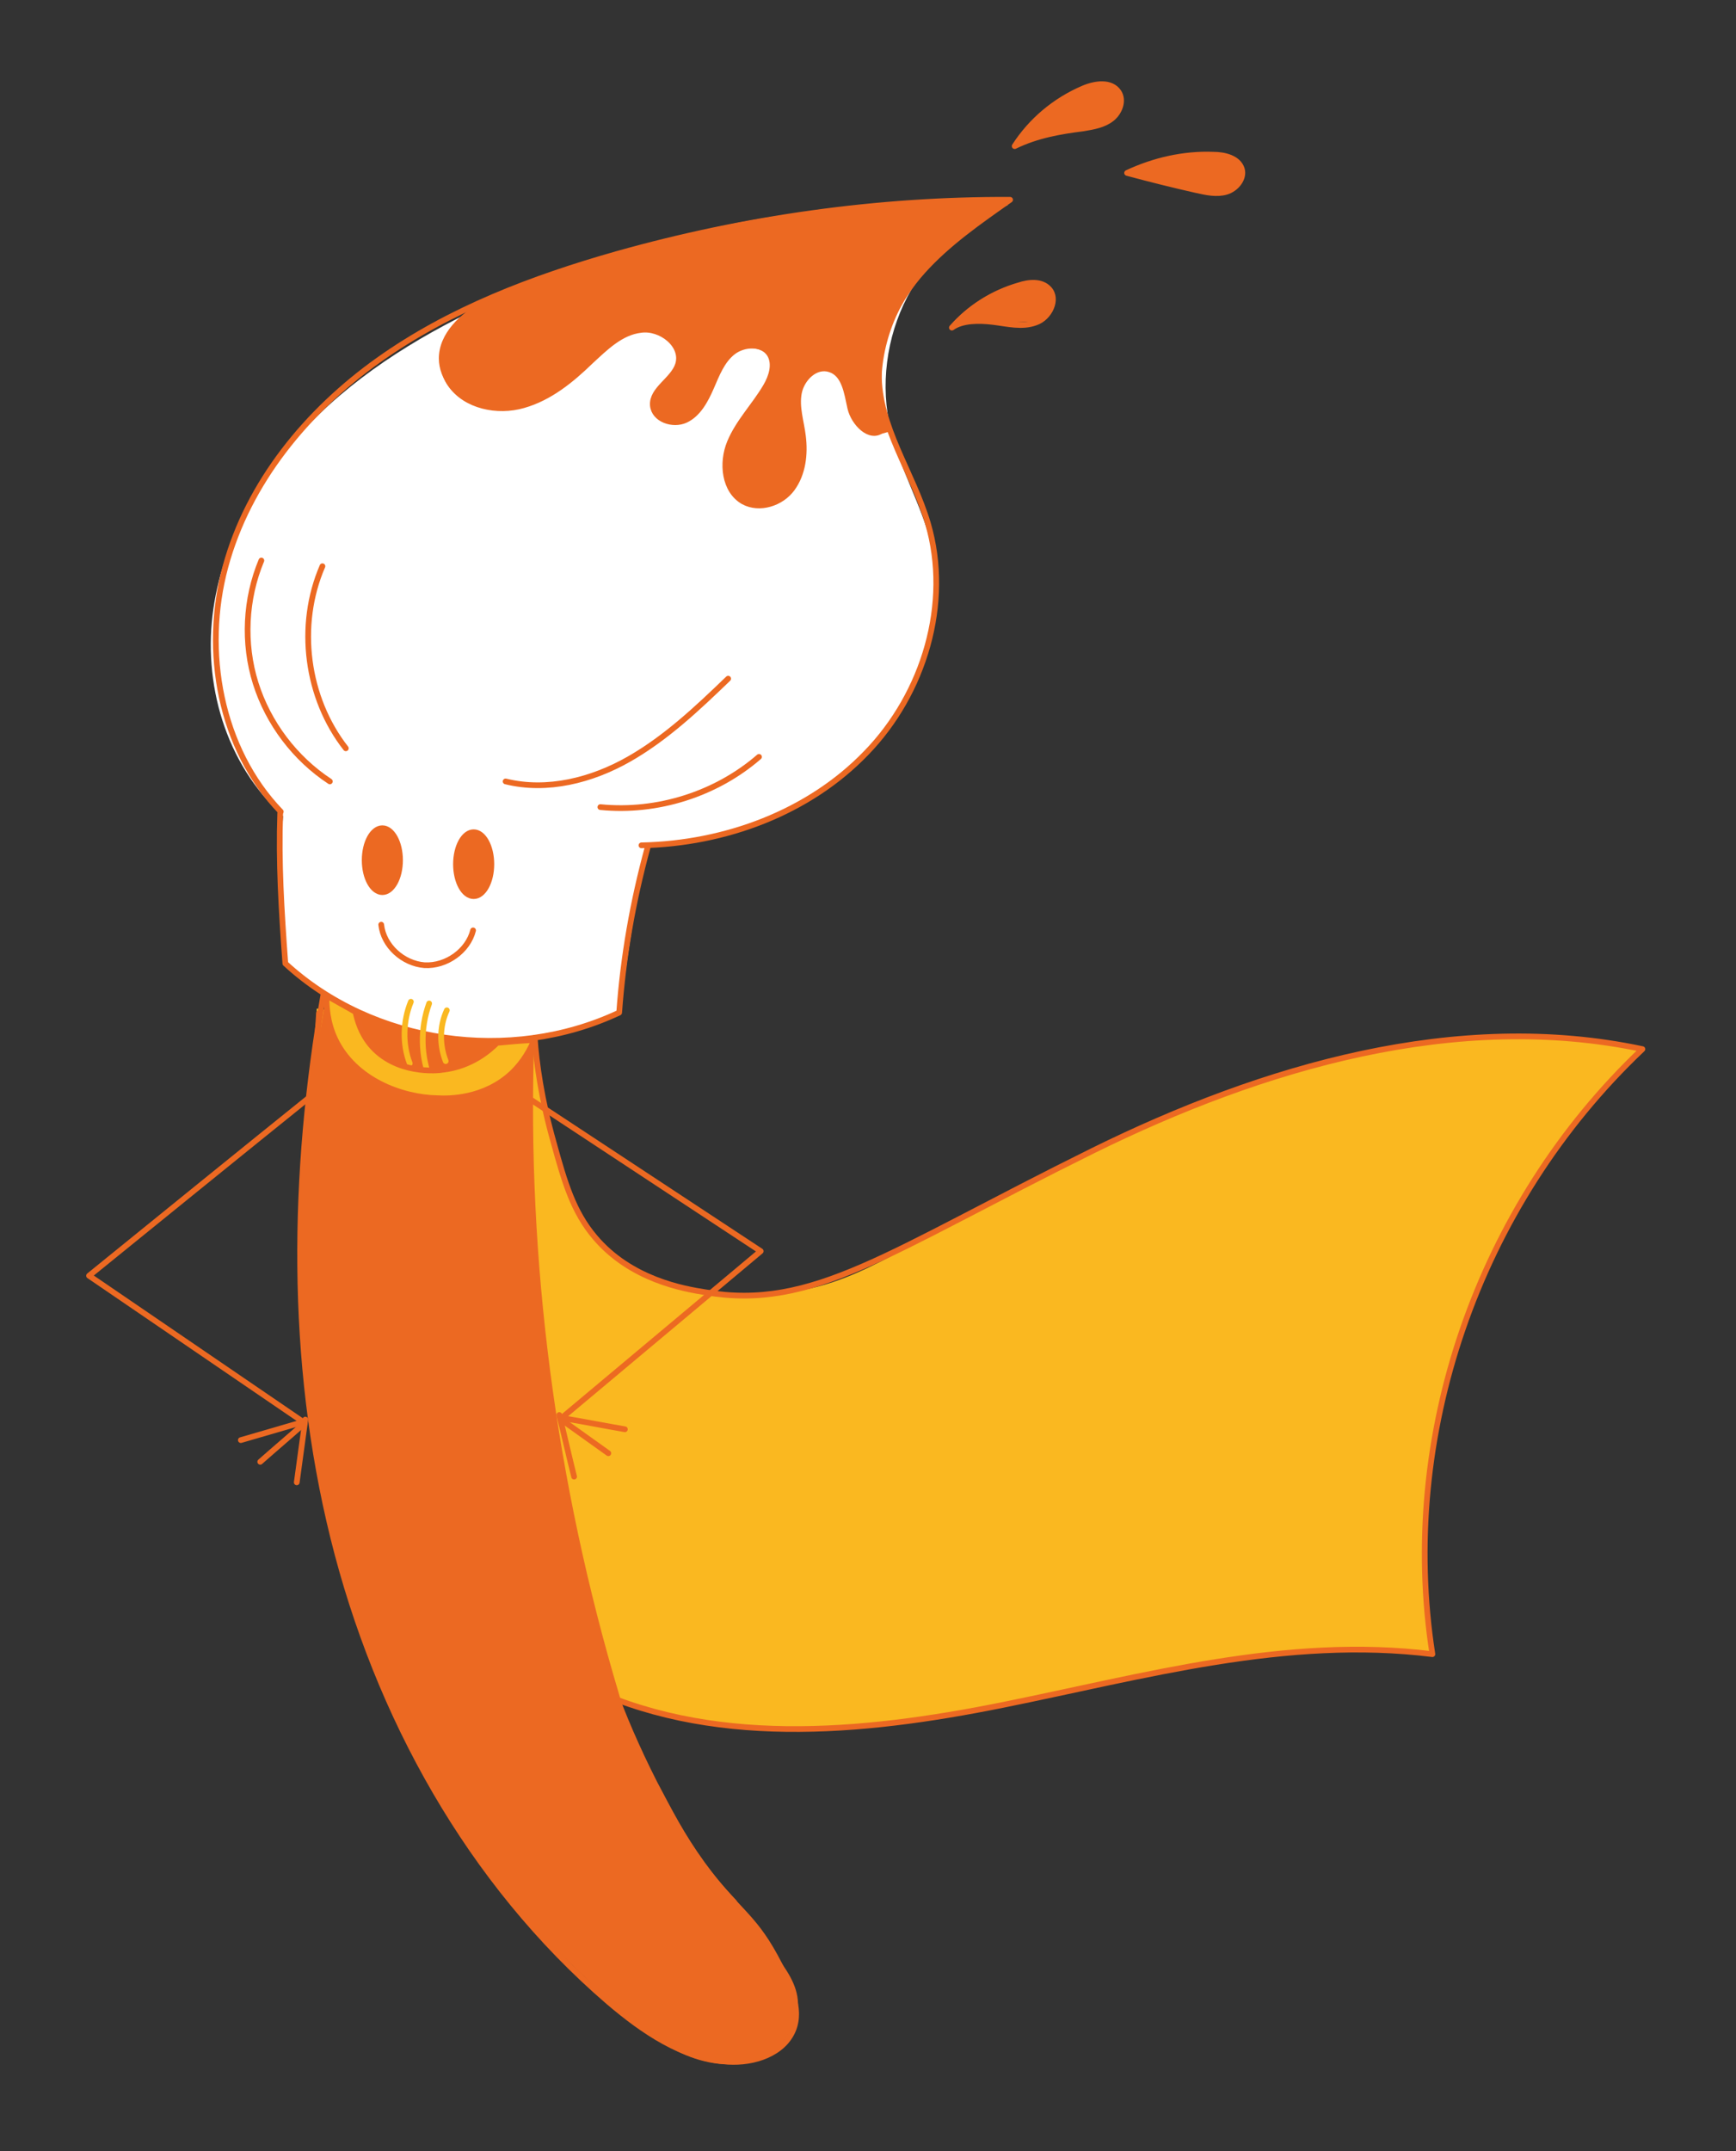 <svg xmlns="http://www.w3.org/2000/svg" xmlns:xlink="http://www.w3.org/1999/xlink" id="Calque_2" x="0px" y="0px" viewBox="0 0 304.2 376.9" style="enable-background:new 0 0 304.2 376.9;" xml:space="preserve"><rect x="0" y="0" width="304.2" height="376.9" fill="#333333" stroke="none"/><path style="fill:#FAB820;" d="M93.6,182.2c0.2,4,0.8,9.6,2.6,16c2,7.2,4.3,15.2,10.4,20.9c9.3,8.9,23,8,28.4,7.6 c13.1-0.8,19.9-6.2,38.7-16.2c14.4-7.7,24-12.7,36.4-17.4c30.8-11.8,52.7-11.5,58.1-11.3c8,0.2,14.6,1.2,19,2 c-7.9,7.8-22,23.8-30.5,48.5c-8.6,25-7.1,46.6-5.7,57.6c-4.7-0.5-11.4-1-19.4-0.6c-8.5,0.4-14.8,1.5-18.6,2.2 c-19.6,3.6-29.3,5.6-38.6,7.4c-25.6,4.8-53.6,7-76.4-5.7c-19-10.6-31.6-30.4-37.6-51.4c-6-20.9-6-43.1-4.9-65.1 C68.2,178.4,80.9,180.3,93.6,182.2z"></path><path style="fill:#FFFFFF;" d="M176.6,35.9c-29.9-1.8-60.2,3.7-87.6,15.7c-12,5.3-23.7,11.9-33.1,21s-16.6,21-18.5,34 c-1.9,13,2,27.1,12.2,36.4c-0.7,8.6-0.6,17.3,0.2,25.7c15.4,13.8,39.2,17.5,58.9,9.1c1-9.8,2.7-19.4,4.6-29.9 c13.8-0.8,27.7-5.6,37.7-15.1c10-9.6,15.5-24.3,12.1-37.7c-1.7-6.8-5.4-12.9-7-19.7c-1.9-7.8-0.8-16.3,2.9-23.4 S169.1,39.4,176.6,35.9z"></path><path style="fill:#EC6922;" d="M93.6,182.2c-1.3,38.7,3.8,77.6,14.9,114.7c3.6,13,10.7,25.7,20.5,36c2,3.3,4.2,6.2,6.5,9.1 c1.9,2.5,4,5.2,4.3,8.4c0.4,4.5-2.9,8.8-7.2,10.4c-4.2,1.6-9.1,0.8-13.2-1.1c-5-2.3-8.3-5-11.1-7.7c-11.5-11.1-17.3-16.6-18.7-18.3 c-9.4-11.3-14.5-21.4-18-28.4c-0.7-1.5-8.8-17.9-13.7-37.4c-9.8-39.5-3.3-79.6-0.7-93.4C68.3,180.6,81.3,183.4,93.6,182.2z"></path><path style="fill:#EC6922;" d="M67.4,144.9c-1.6,0.4-2.9,1.8-3.4,3.4c-0.5,1.6-0.4,3.3,0,5c0.2,0.7,0.4,1.4,0.8,2 c0.4,0.6,1.1,1,1.8,1.1c0.7,0,1.3-0.3,1.8-0.8c0.5-0.5,0.8-1.1,1-1.8c0.6-1.5,0.8-3.2,0.5-4.7C69.6,147.4,68.7,145.9,67.4,144.9z"></path><path style="fill:#EC6922;" d="M83.4,146c-0.8,0-1.5,0.4-2,1.1s-0.7,1.4-0.9,2.1c-0.4,1.7-0.4,3.5,0,5.3c0.1,0.6,0.3,1.2,0.7,1.8 c0.4,0.5,0.9,0.9,1.6,1c0.7,0,1.3-0.3,1.7-0.8c0.4-0.5,0.7-1.1,0.9-1.8c0.4-1.5,0.6-3.1,0.4-4.6c-0.1-0.8-0.3-1.6-0.7-2.4 S84,146.3,83.4,146z"></path><path style="fill:#EC6922;" d="M156.1,75.5c-3.4,1.3-6.5,1-7.3-5.2c-0.2-1.9-0.7-3.9-2.1-5.2c-1.6-1.5-4.4-0.5-5.5,1.3 c-1.1,1.9-1,4.2-0.8,6.3c0.3,3.6,0.7,7.4-0.6,10.7c-1.3,3.4-4.9,6.2-8.4,5.2c-2.7-0.7-4.4-3.5-4.7-6.3c-0.2-2.8,0.9-5.5,2.3-7.8 s3.3-4.4,4.9-6.7c0.9-1.3,1.8-3,1.3-4.5c-0.7-2.4-4.1-2.9-6.2-1.6c-2.1,1.3-3.1,3.7-4.1,6c-1,2.3-2.1,4.7-4.2,5.9 c-2.1,1.2-5.5,0.5-6-2c-0.6-3.1,3.6-5.1,4.3-8.1c0.6-2.3-1.1-4.8-3.4-5.6c-2.3-0.8-4.8-0.3-6.9,0.9c-2.1,1.2-3.8,2.9-5.6,4.6 c-2.7,2.6-5.6,5.1-8.9,6.7c-3.4,1.6-7.3,2.3-10.9,1c-3.5-1.2-6.4-4.6-6.4-8.3c0-4.4,3.8-7.9,7.6-10c29.2-11.5,60.3-17.4,92.9-17.6 c-8.4,3.8-14.1,10-18.6,16.9C154.5,59,153,68.5,156.1,75.5z"></path><path style="fill:#EC6922;" d="M167.1,56.4c3.1-3.3,7.1-5.7,11.5-6.8c1.4-0.4,3-0.6,4.3,0.1c1.1,0.6,1.9,1.8,1.9,3 c0,1.2-0.7,2.5-1.8,3.1c-1,0.6-2.2,0.6-3.3,0.6C175.3,56.6,170.9,56.7,167.1,56.4z"></path><path style="fill:#EC6922;" d="M177.6,25.6c2.9-4,6.7-7.5,11.1-9.7c1.5-0.8,3.2-1.4,4.8-1.2c1.7,0.2,3.3,1.6,3.2,3.3 c0,1.1-0.7,2-1.5,2.7c-0.9,0.6-1.9,1-2.9,1.2C187.3,23.2,181.7,23.2,177.6,25.6z"></path><path style="fill:#EC6922;" d="M197.8,30.4c4.8-2.6,10.5-3.7,15.9-3.1c1.6,0.2,3.5,0.7,4.1,2.3c0.3,1,0,2.2-0.8,2.9 s-1.8,1.2-2.8,1.4C208.9,34.9,203.9,30.8,197.8,30.4z"></path><path style="fill:none;stroke:#EC6922;stroke-linecap:round;stroke-linejoin:round;stroke-miterlimit:10;" d="M49.2,142.2 c-10.6-11-13.7-28.1-9.7-42.9S53.8,72,66.3,63.1s27-14.4,41.8-18.6c22.4-6.3,45.7-9.6,68.9-9.5c-5.4,3.8-10.9,7.6-15.3,12.5 S154,58.8,154,65.4c-0.1,9.3,6,17.4,8.6,26.3c4.1,14-0.7,29.8-10.8,40.2c-10.1,10.5-24.8,15.9-39.4,16.2"></path><path style="fill:none;stroke:#EC6922;stroke-linecap:round;stroke-linejoin:round;stroke-miterlimit:10;" d="M82.6,55.8 c-4.6,1-6.4,7.6-3.7,11.5c2.7,3.9,8.3,5,12.8,3.7c4.6-1.3,8.4-4.4,11.8-7.7c2.6-2.4,5.3-5.1,8.8-5.5c3.5-0.5,7.6,2.7,6.5,6.1 c-0.9,2.7-4.6,4.3-4.4,7.1c0.2,2.5,3.5,3.6,5.7,2.6c2.2-1,3.5-3.4,4.5-5.7c1-2.3,1.9-4.7,3.8-6.2c1.9-1.5,5.2-1.7,6.5,0.4 c1,1.7,0.3,3.9-0.7,5.6c-2,3.4-4.8,6.2-6.3,9.8c-1.5,3.6-1,8.5,2.4,10.4c2.8,1.5,6.6,0.3,8.5-2.3s2.3-6,1.9-9.2 c-0.3-2.5-1.2-5.1-0.7-7.6s2.9-4.9,5.4-4.1c2.6,0.8,3,4.1,3.6,6.8c0.6,2.6,3.4,5.5,5.5,3.9"></path><path style="fill:none;stroke:#EC6922;stroke-linecap:round;stroke-linejoin:round;stroke-miterlimit:10;" d="M177.8,25.6 c2.9-4.5,7.1-8,12-10.1c2.1-0.9,4.9-1.3,6.2,0.6c1,1.5,0.2,3.6-1.2,4.7s-3.2,1.4-5,1.7C185.8,23,181.7,23.7,177.8,25.6z"></path><path style="fill:none;stroke:#EC6922;stroke-linecap:round;stroke-linejoin:round;stroke-miterlimit:10;" d="M197.5,30.3 c4.7-2.2,9.9-3.4,15.1-3.2c2,0,4.4,0.6,5,2.5c0.5,1.7-1,3.5-2.7,4c-1.7,0.5-3.5,0.1-5.3-0.3C205.6,32.4,201.6,31.4,197.5,30.3z"></path><path style="fill:none;stroke:#EC6922;stroke-linecap:round;stroke-linejoin:round;stroke-miterlimit:10;" d="M166.8,57.4 c3.1-3.5,7.2-6.1,11.7-7.4c1.8-0.6,4-0.8,5.3,0.6c1.7,1.8,0.1,5.1-2.3,5.9c-2.4,0.9-5,0.2-7.5-0.1S168.6,56.1,166.8,57.4z"></path><path style="fill:none;stroke:#EC6922;stroke-linecap:round;stroke-linejoin:round;stroke-miterlimit:10;" d="M57.8,136.9 c-6.1-4-10.8-10.2-13-17.2c-2.2-7-1.8-14.8,1-21.5"></path><path style="fill:none;stroke:#EC6922;stroke-linecap:round;stroke-linejoin:round;stroke-miterlimit:10;" d="M60.6,131.1 c-6.9-8.8-8.6-21.5-4.1-31.9"></path><path style="fill:none;stroke:#EC6922;stroke-linecap:round;stroke-linejoin:round;stroke-miterlimit:10;" d="M88.6,136.9 c7.3,1.8,15.1-0.2,21.6-3.9c6.5-3.7,12-8.9,17.4-14.1"></path><path style="fill:none;stroke:#EC6922;stroke-linecap:round;stroke-linejoin:round;stroke-miterlimit:10;" d="M105.2,141.4 c10,1,20.3-2.3,27.8-8.8"></path><path style="fill:none;stroke:#EC6922;stroke-linecap:round;stroke-linejoin:round;stroke-miterlimit:10;" d="M49.1,142.5 c-0.3,8.4,0.2,16.9,0.9,26.3c15.3,14.1,39.4,17.6,58.5,8.6c0.7-9.8,2.4-19.5,5-29"></path><path style="fill:none;stroke:#FAB820;stroke-linecap:round;stroke-linejoin:round;stroke-miterlimit:10;" d="M72,175.5 c-1.4,3.4-1.5,7.4-0.2,10.8"></path><path style="fill:none;stroke:#FAB820;stroke-linecap:round;stroke-linejoin:round;stroke-miterlimit:10;" d="M75.2,175.8 c-1.6,4.4-1.5,9.3,0.3,13.6"></path><path style="fill:none;stroke:#FAB820;stroke-linecap:round;stroke-linejoin:round;stroke-miterlimit:10;" d="M78.3,177 c-1.3,2.8-1.3,6.1-0.2,8.9"></path><path style="fill:none;stroke:#EC6922;stroke-linecap:round;stroke-linejoin:round;stroke-miterlimit:10;" d="M66.8,162 c0.4,3.7,3.8,6.8,7.6,7.1c3.8,0.2,7.6-2.5,8.5-6.1"></path><path style="fill:none;stroke:#EC6922;stroke-linecap:round;stroke-linejoin:round;stroke-miterlimit:10;" d="M65.6,179 c0.1,7,0.2,14,0.3,21.3c7.5,3.1,16.1,3.4,24,0.5c0.8-6.1,1-12.2,0.6-18.4"></path><path style="fill:none;stroke:#EC6922;stroke-linecap:round;stroke-linejoin:round;stroke-miterlimit:10;" d="M55.9,177.5 c-1.6,22.2-1.3,45,5.3,66.3c6.6,21.3,20.3,41.1,40.3,51.1c22.6,11.3,49.4,8.8,74.2,3.8s49.7-12.1,75.3-8.9 c-5.9-38,7.8-78.5,36.8-106c-32.5-6.9-66.5,3.1-96.3,17.8c-36.2,17.9-49,28-67.9,24.8c-3.8-0.6-13.1-2.2-19.4-9.7 c-3.7-4.4-5.2-9.3-7.2-16.6c-2.1-7.4-3-13.8-3.3-18.3"></path><path style="fill:none;stroke:#EC6922;stroke-linecap:round;stroke-linejoin:round;stroke-miterlimit:10;" d="M56.7,174.1 c-5.5,31.5-6,64.2,1.7,95.3c7.7,31.1,23.9,60.4,48.2,81.3c6.1,5.2,13.1,10,21,10.5c4.5,0.3,9.7-1.4,11.4-5.6 c1.5-3.8-0.5-7.9-3.2-12.9c-4-7.3-6.7-7.9-12.7-16.1c-3.7-5.1-5.8-9.3-8.4-14.2c-3.2-6.3-5.6-12-7.3-16.7"></path><path style="fill:none;stroke:#EC6922;stroke-linecap:round;stroke-linejoin:round;stroke-miterlimit:10;" d="M55.4,191.3 c-13.3,10.7-26.6,21.5-39.8,32.2c12.6,8.6,25.2,17.2,37.8,25.8c-2.6,2.3-5.2,4.5-7.8,6.8"></path><path style="fill:none;stroke:#EC6922;stroke-linecap:round;stroke-linejoin:round;stroke-miterlimit:10;" d="M53.5,248.7 c-0.5,3.7-1,7.3-1.5,11"></path><path style="fill:none;stroke:#EC6922;stroke-linecap:round;stroke-linejoin:round;stroke-miterlimit:10;" d="M42.2,252.3 c3.4-1,6.9-2,10.3-3"></path><path style="fill:none;stroke:#EC6922;stroke-linecap:round;stroke-linejoin:round;stroke-miterlimit:10;" d="M90.5,191 c14.3,9.4,28.5,18.8,42.8,28.2c-11.7,9.8-23.4,19.6-35.1,29.4c2.8,2,5.6,4,8.4,6"></path><path style="fill:none;stroke:#EC6922;stroke-linecap:round;stroke-linejoin:round;stroke-miterlimit:10;" d="M98,247.9 c0.9,3.6,1.7,7.2,2.6,10.8"></path><path style="fill:none;stroke:#EC6922;stroke-linecap:round;stroke-linejoin:round;stroke-miterlimit:10;" d="M109.5,250.4 c-3.5-0.6-7-1.3-10.6-1.9"></path><path style="fill:none;stroke:#EC6922;stroke-linecap:round;stroke-linejoin:round;stroke-miterlimit:10;" d="M63.9,150.7 c0-3.1,1.4-5.6,3.1-5.6s3.1,2.5,3.1,5.6c0,3.1-1.4,5.6-3.1,5.6S63.9,153.8,63.9,150.7z"></path><ellipse style="fill:none;stroke:#EC6922;stroke-linecap:round;stroke-linejoin:round;stroke-miterlimit:10;" cx="83" cy="151.4" rx="3.1" ry="5.6"></ellipse><path style="fill:#FAB820;stroke:#EC6923;stroke-miterlimit:10;" d="M93.6,182.2c-0.6,1.5-1.8,3.8-3.9,5.8c-4.9,4.6-11.2,4.5-13,4.4 c-6.3-0.1-14.6-3.2-18-10.4c-1.4-3-1.5-5.8-1.5-7.6c1.7,1,3.4,1.9,5.1,2.9c0.3,1.4,0.9,3.6,2.6,5.7c4.4,5.3,11.8,4.6,12.8,4.4 c5-0.6,8.2-3.5,9.4-4.7C89.2,182.5,91.4,182.3,93.6,182.2z"></path></svg>
